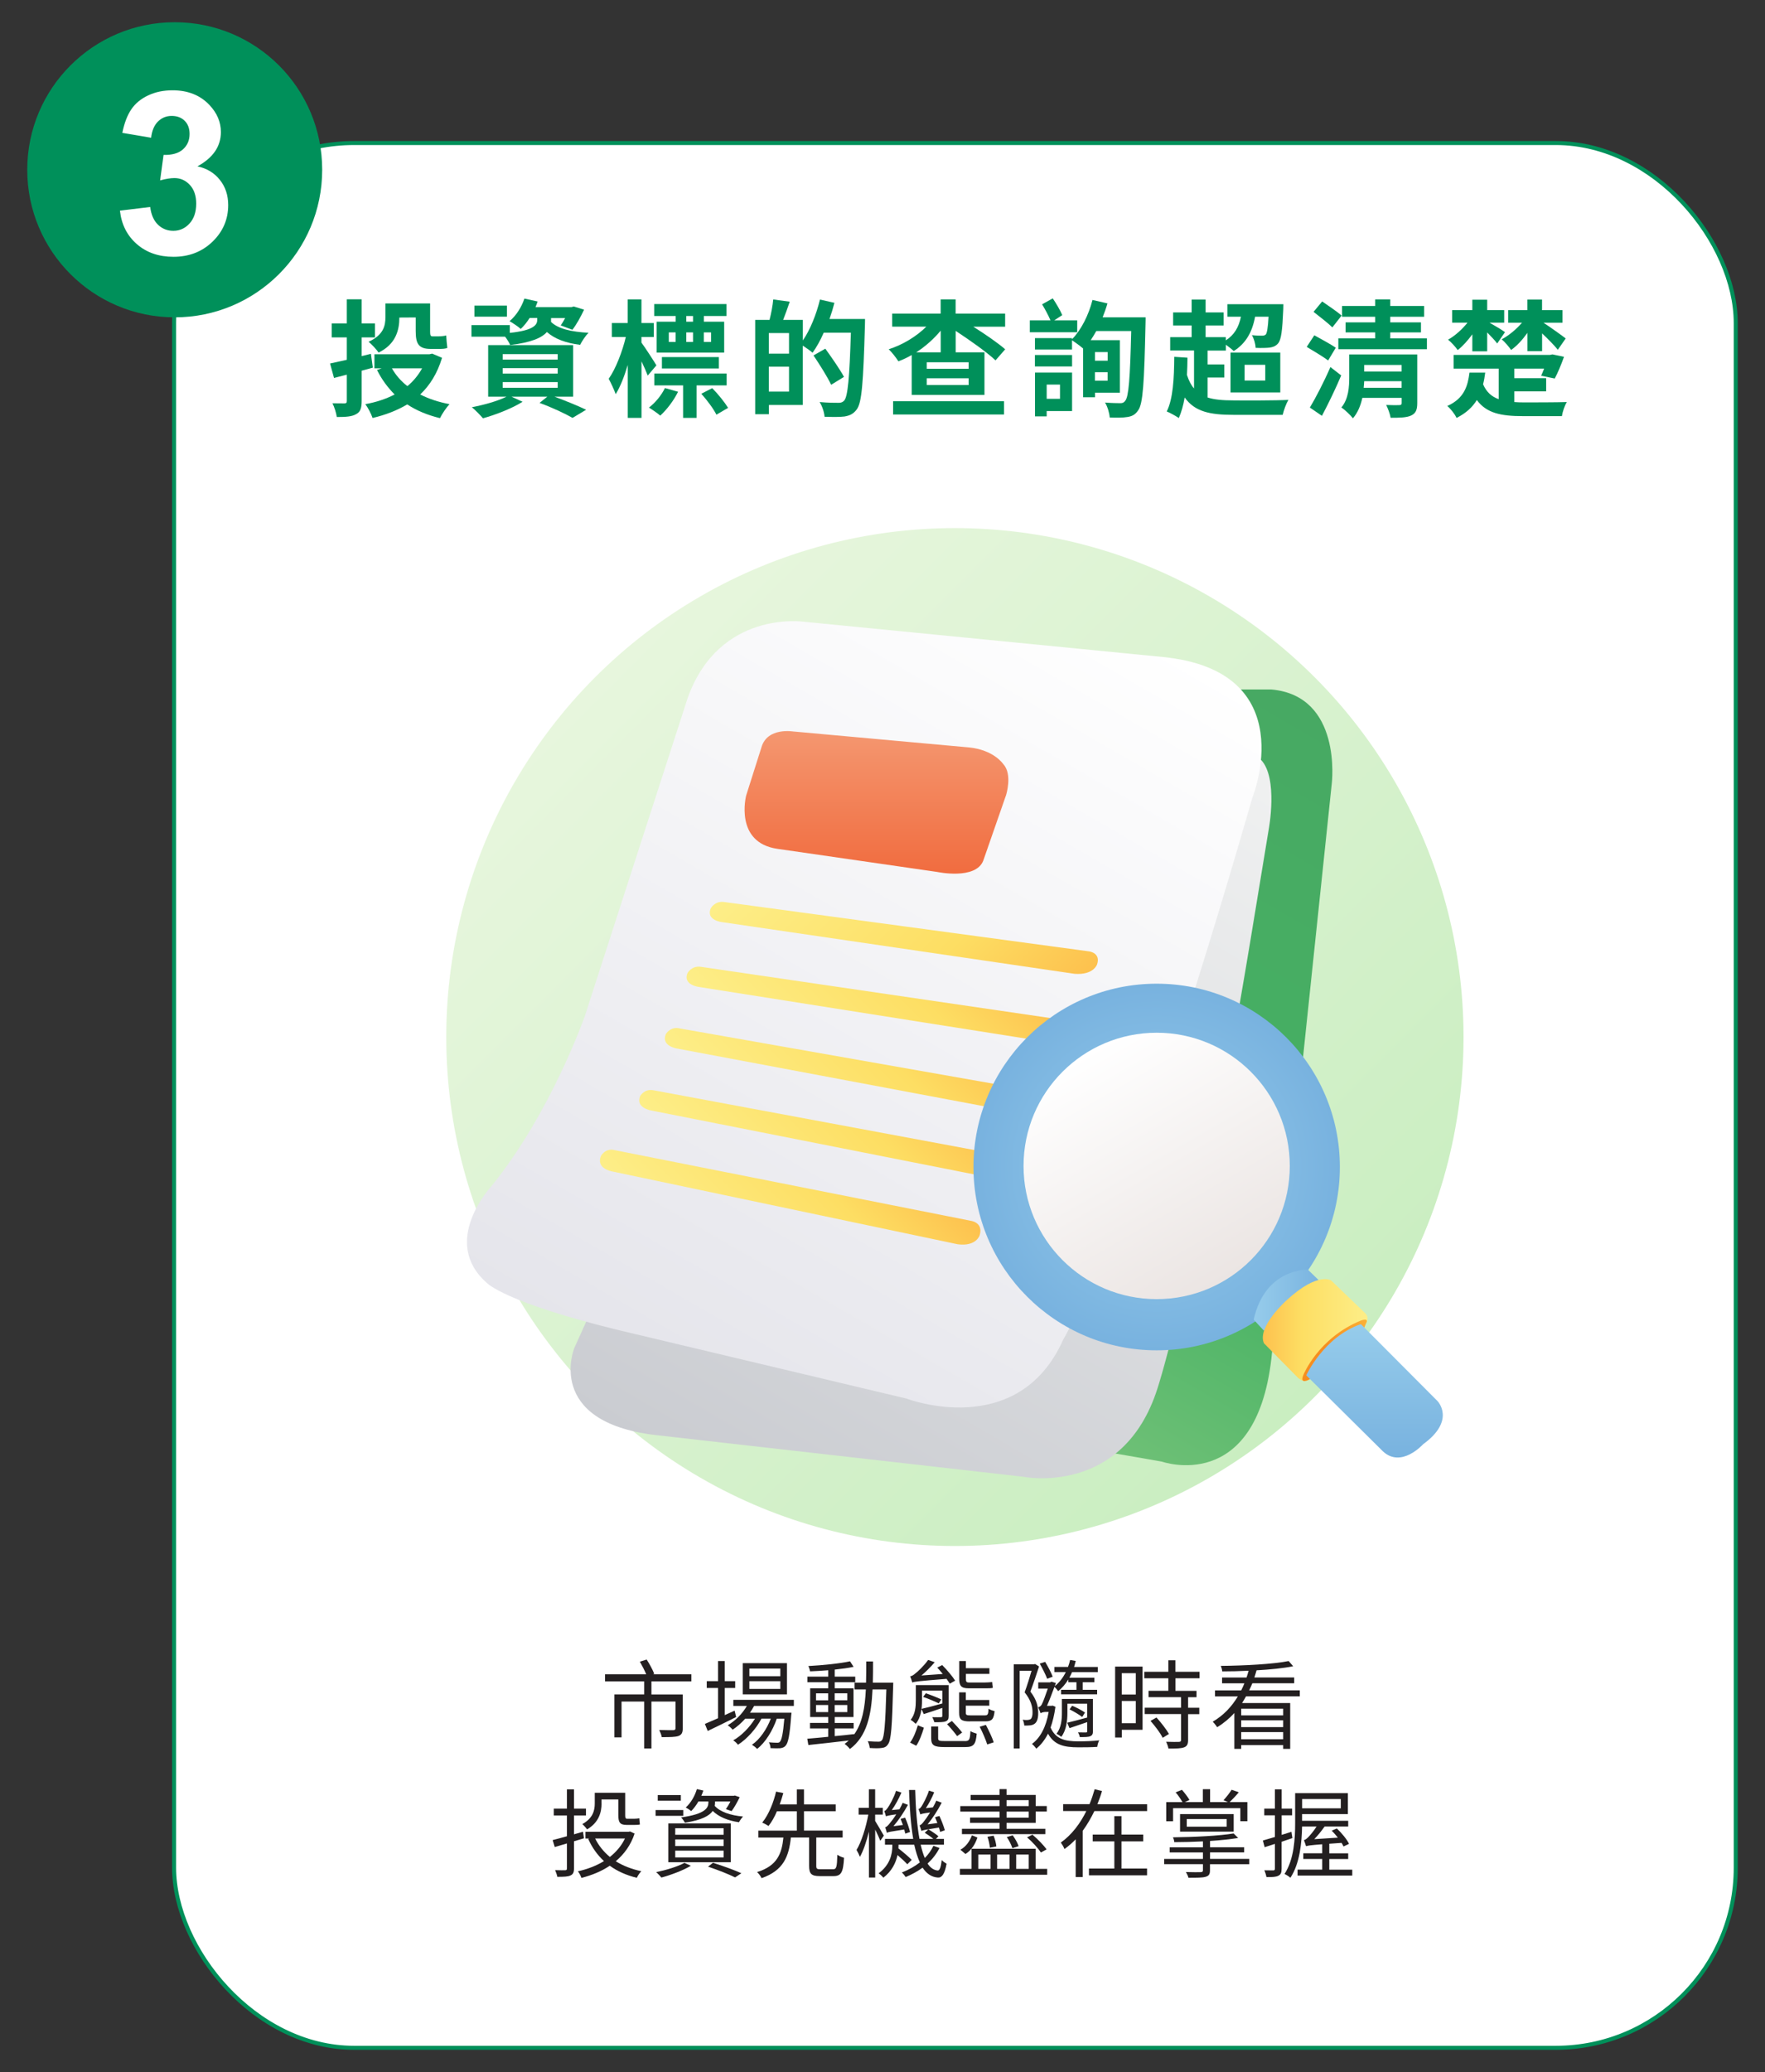 <?xml version="1.0" encoding="UTF-8"?>
<svg id="Layer_1" xmlns="http://www.w3.org/2000/svg" xmlns:xlink="http://www.w3.org/1999/xlink" viewBox="0 0 343.26 402.73">
  <rect x="0" y="0" width="343.26" height="402.73" fill="#333333" stroke="none"/>
  <defs>
    <style>
      .cls-1 {
        fill: url(#linear-gradient-8);
      }

      .cls-2 {
        fill: url(#linear-gradient-7);
      }

      .cls-3 {
        fill: url(#linear-gradient-5);
      }

      .cls-4 {
        fill: url(#linear-gradient-6);
      }

      .cls-5 {
        fill: url(#linear-gradient-9);
      }

      .cls-6 {
        fill: url(#linear-gradient-4);
      }

      .cls-7 {
        fill: url(#linear-gradient-3);
      }

      .cls-8 {
        fill: url(#linear-gradient-2);
      }

      .cls-9 {
        fill: #231f20;
      }

      .cls-10 {
        fill: url(#radial-gradient);
      }

      .cls-11 {
        fill: url(#linear-gradient);
      }

      .cls-12 {
        fill: #00905a;
      }

      .cls-13 {
        stroke: #00905a;
        stroke-width: .78px;
      }

      .cls-13, .cls-14 {
        fill: #fff;
      }

      .cls-15 {
        fill: url(#linear-gradient-10);
      }

      .cls-16 {
        fill: url(#linear-gradient-11);
      }

      .cls-17 {
        fill: url(#linear-gradient-12);
      }

      .cls-18 {
        fill: url(#linear-gradient-13);
      }

      .cls-19 {
        fill: url(#linear-gradient-14);
      }

      .cls-20 {
        fill: url(#linear-gradient-15);
      }
    </style>
    <linearGradient id="linear-gradient" x1="115.76" y1="131.61" x2="255.66" y2="271.51" gradientUnits="userSpaceOnUse">
      <stop offset="0" stop-color="#e7f6dd"/>
      <stop offset="1" stop-color="#caeec1"/>
    </linearGradient>
    <linearGradient id="linear-gradient-2" x1="273.5" y1="147.65" x2="200.97" y2="273.28" gradientUnits="userSpaceOnUse">
      <stop offset="0" stop-color="#47a963"/>
      <stop offset=".67" stop-color="#46b263"/>
      <stop offset="1" stop-color="#6ec076"/>
    </linearGradient>
    <linearGradient id="linear-gradient-3" x1="234.47" y1="141.38" x2="145.95" y2="292.8" gradientUnits="userSpaceOnUse">
      <stop offset="0" stop-color="#f0f1f1"/>
      <stop offset="1" stop-color="#caccd1"/>
    </linearGradient>
    <linearGradient id="linear-gradient-4" x1="215.98" y1="118.53" x2="128.93" y2="269.31" gradientUnits="userSpaceOnUse">
      <stop offset="0" stop-color="#fff"/>
      <stop offset="1" stop-color="#e5e5eb"/>
    </linearGradient>
    <linearGradient id="linear-gradient-5" x1="170.46" y1="169.82" x2="170.46" y2="142.09" gradientUnits="userSpaceOnUse">
      <stop offset="0" stop-color="#f16c3f"/>
      <stop offset="1" stop-color="#f49770"/>
    </linearGradient>
    <linearGradient id="linear-gradient-6" x1="197.44" y1="203.62" x2="154.24" y2="160.42" gradientUnits="userSpaceOnUse">
      <stop offset="0" stop-color="#fdc14e"/>
      <stop offset=".37" stop-color="#fdde63"/>
      <stop offset="1" stop-color="#fdee88"/>
    </linearGradient>
    <linearGradient id="linear-gradient-7" x1="187.99" y1="178.34" x2="154.66" y2="211.67" xlink:href="#linear-gradient-6"/>
    <linearGradient id="linear-gradient-8" x1="182.65" y1="191.99" x2="150.74" y2="223.91" xlink:href="#linear-gradient-6"/>
    <linearGradient id="linear-gradient-9" x1="177.44" y1="204.58" x2="145.93" y2="236.1" xlink:href="#linear-gradient-6"/>
    <linearGradient id="linear-gradient-10" x1="169.19" y1="216.96" x2="138.27" y2="247.88" xlink:href="#linear-gradient-6"/>
    <radialGradient id="radial-gradient" cx="224.95" cy="226.82" fx="224.95" fy="226.82" r="35.63" gradientUnits="userSpaceOnUse">
      <stop offset="0" stop-color="#96cceb"/>
      <stop offset="1" stop-color="#78b2df"/>
    </radialGradient>
    <linearGradient id="linear-gradient-11" x1="212" y1="204.19" x2="237.89" y2="249.03" gradientUnits="userSpaceOnUse">
      <stop offset="0" stop-color="#fff"/>
      <stop offset="1" stop-color="#ebe5e3"/>
    </linearGradient>
    <linearGradient id="linear-gradient-12" x1="243.83" y1="252.69" x2="257.31" y2="252.69" gradientUnits="userSpaceOnUse">
      <stop offset="0" stop-color="#96cceb"/>
      <stop offset="1" stop-color="#78b2df"/>
    </linearGradient>
    <linearGradient id="linear-gradient-13" x1="245.59" y1="258.5" x2="265.95" y2="258.5" xlink:href="#linear-gradient-6"/>
    <linearGradient id="linear-gradient-14" x1="253.28" y1="262.45" x2="265.83" y2="262.45" gradientUnits="userSpaceOnUse">
      <stop offset=".34" stop-color="#f68e1f"/>
      <stop offset="1" stop-color="#fbb036"/>
    </linearGradient>
    <linearGradient id="linear-gradient-15" x1="267.31" y1="257.36" x2="267.31" y2="283.28" xlink:href="#linear-gradient-12"/>
  </defs>
  <rect class="cls-13" x="33.86" y="27.8" width="303.71" height="370.21" rx="35" ry="35"/>
  <g>
    <path class="cls-9" d="M126.69,326.8v2.54h6.09v6.58c0,.81-.19,1.22-.79,1.47-.64.23-1.69.24-3.29.24-.06-.43-.3-1-.49-1.39,1.28.04,2.41.04,2.73.04.34-.04.43-.11.43-.38v-5.19h-4.68v9.12h-1.41v-9.12h-4.4v6.97h-1.39v-8.35h5.79v-2.54h-7.61v-1.37h8.01c-.3-.73-.81-1.71-1.24-2.46l1.33-.41c.56.87,1.2,2.05,1.47,2.78l-.24.09h7.46v1.37h-7.76Z"/>
    <path class="cls-9" d="M143.17,333.72c-1.9.96-3.95,1.96-5.53,2.71l-.55-1.37c.71-.3,1.6-.68,2.56-1.11v-5.88h-2.2v-1.32h2.2v-3.91h1.3v3.91h2.03v1.32h-2.03v5.28l1.92-.87.3,1.24ZM146.66,331.56c-.24.45-.51.9-.81,1.32h8.08s-.02.38-.06.56c-.28,3.87-.58,5.34-1.11,5.88-.28.32-.62.41-1.05.47-.41.02-1.11.02-1.86-.02,0-.34-.13-.85-.32-1.13.7.06,1.32.08,1.6.08.26,0,.43-.02.56-.21.32-.34.6-1.52.85-4.47h-1.47c-.75,2.24-2.22,4.66-3.83,5.88-.23-.28-.66-.6-1-.81,1.52-1.01,2.9-3.04,3.67-5.08h-1.82c-1,1.94-2.84,3.99-4.57,5.08-.21-.3-.58-.64-.92-.86,1.56-.85,3.21-2.54,4.23-4.21h-1.9c-.75.85-1.6,1.58-2.44,2.14-.19-.23-.68-.68-.96-.86,1.49-.88,2.84-2.22,3.72-3.76h-2.63v-1.18h11.77v1.18h-7.73ZM153.05,329.32h-8.59v-6.07h8.59v6.07ZM151.76,324.3h-6.02v1.49h6.02v-1.49ZM151.76,326.76h-6.02v1.5h6.02v-1.5Z"/>
    <path class="cls-9" d="M173.72,327.05s-.02.53-.02.71c-.21,7.88-.38,10.49-1.02,11.28-.32.49-.7.64-1.26.7-.53.08-1.41.06-2.27,0-.04-.38-.19-.96-.39-1.32.9.08,1.73.09,2.09.09.32,0,.49-.06.68-.3.43-.54.66-3.03.85-9.85h-2.69c-.23,5-1.09,9.1-4.4,11.58-.21-.3-.7-.77-1.03-1,.3-.21.56-.43.81-.66-2.84.34-5.75.66-7.86.88l-.21-1.22c1.13-.09,2.54-.23,4.08-.38v-1.62h-3.55v-1.07h3.55v-1.15h-3.52v-5.58h3.52v-1.18h-4.06v-1.09h4.06v-1.24c-1.2.09-2.43.17-3.53.21-.06-.3-.19-.75-.34-1.03,2.78-.15,6.17-.49,8.1-.92l.7,1.07c-1.02.23-2.29.39-3.67.54v1.37h3.99v1.09h-3.99v1.18h3.65v5.58h-3.65v1.15h3.68v1.07h-3.68v1.49c1.22-.11,2.5-.24,3.76-.39v.08c1.62-2.22,2.12-5.25,2.29-8.76h-2.2v-1.32h2.24c.04-1.32.04-2.69.04-4.12h1.32c0,1.41,0,2.8-.04,4.12h3.99ZM158.7,330.47h2.37v-1.35h-2.37v1.35ZM161.07,332.76v-1.37h-2.37v1.37h2.37ZM162.33,329.11v1.35h2.46v-1.35h-2.46ZM164.79,331.39h-2.46v1.37h2.46v-1.37Z"/>
    <path class="cls-9" d="M184.71,327.22c-.15-.24-.38-.58-.62-.92-5.6.45-6.26.54-6.67.71-.08-.26-.26-.88-.41-1.2.3-.04.64-.23.98-.54.4-.28,1.67-1.45,2.52-2.65l1.28.45c-.83.96-1.73,1.86-2.59,2.58l4.15-.3c-.36-.43-.71-.86-1.07-1.24l.96-.49c.9.92,2.01,2.2,2.52,3.03l-1.03.58ZM177,338.68c.64-.85,1.2-2.27,1.5-3.35l1.18.47c-.34,1.13-.85,2.58-1.49,3.5l-1.2-.62ZM184.5,333.49c0,.62-.13.88-.58,1.07-.43.17-1.13.17-2.2.17-.08-.3-.26-.7-.41-.98.79.02,1.48.02,1.67,0,.23,0,.28-.06.28-.26v-1.54c-1.28.45-2.52.86-3.61,1.2l-.45-1.01c1.05-.25,2.54-.62,4.06-1.05v-2.5h-3.95v1.94c0,1.43-.17,3.27-1.22,4.51-.21-.21-.7-.62-.98-.77.9-1.11,1-2.58,1-3.76v-2.99h6.39v5.98ZM180.06,329.1c.98.34,2.31.86,3.01,1.2l-.51.77c-.71-.36-2.03-.92-3.03-1.26l.53-.71ZM187.62,338.4c.88,0,1.03-.23,1.11-1.94.32.21.87.39,1.22.49-.17,2.11-.6,2.61-2.22,2.61h-4.04c-2.03,0-2.59-.34-2.59-1.69v-2.31h1.35v2.29c0,.47.21.54,1.32.54h3.85ZM186.15,337.44c-.43-.6-1.28-1.62-1.96-2.33l.94-.62c.68.7,1.54,1.65,1.99,2.24l-.98.71ZM188.65,334.57c-1.69,0-2.12-.36-2.12-1.69v-3.95h1.3v1.48h4.57v1.11h-4.57v1.35c0,.45.15.53.92.53h2.76c.58,0,.7-.17.75-1.3.28.21.81.39,1.17.47-.15,1.58-.55,1.99-1.79,1.99h-2.99ZM188.39,328.14c-1.47,0-1.84-.49-1.84-1.88v-3.42h1.3v1.39h4.57v1.11h-4.57v.96c0,.53.09.71.58.71h3.1c.4,0,1.09-.04,1.43-.09.02.34.08.83.13,1.13-.28.09-.94.09-1.52.09h-3.18ZM191.74,335.26c.56,1.07,1.26,2.52,1.52,3.38l-1.26.41c-.28-.88-.9-2.35-1.47-3.44l1.2-.36Z"/>
    <path class="cls-9" d="M202.08,323.89c-.49,1.5-1.11,3.36-1.69,4.89,1.24,1.58,1.52,2.95,1.52,4.1.02.98-.19,1.77-.66,2.12-.24.19-.54.3-.9.34-.32.04-.75.04-1.15.04-.02-.34-.11-.79-.3-1.13.39.06.73.06,1,.04.23-.02.4-.08.55-.17.26-.23.38-.77.36-1.33,0-1.05-.3-2.35-1.54-3.87.51-1.35.98-2.95,1.35-4.19h-2.31v15.1h-1.15v-16.36h3.95l.19-.06.79.49ZM205.26,331.76c-.21,1.52-.53,2.86-.94,4,.98,2.26,2.8,2.69,5.45,2.69,1.2,0,2.86-.06,4.02-.19-.19.3-.36.88-.39,1.26-1.05.08-2.46.09-3.68.09-2.86,0-4.7-.49-5.9-2.65-.64,1.24-1.41,2.22-2.29,2.91-.17-.28-.58-.73-.83-.92,1.6-1.17,2.74-3.27,3.25-6.22h-.6c-.34,0-.85.13-.98.26-.08-.3-.34-.88-.47-1.15.26-.09.49-.19.7-.56.23-.38.77-1.9,1.18-3.08h-1.86v-1.22h2.31l.26-.13.87.26-.24.62c.88-.7,1.62-1.64,2.16-2.75h-2.22v-1h2.65c.17-.43.3-.88.41-1.35l1.09.19c-.09.41-.21.79-.32,1.17h4.61v1h-5c-.17.4-.34.73-.53,1.09h4.87v.88h-2.27v1.47h2.8v.88h-7.01v-.88h2.99v-1.47h-1.58v-.54c-.56.9-1.22,1.67-1.97,2.27-.15-.21-.47-.6-.73-.83-.41,1.11-.98,2.63-1.45,3.68h.92l.19-.04.55.24ZM203.66,326.29c-.3-.79-.92-2.03-1.45-2.95l1.05-.34c.56.92,1.18,2.11,1.47,2.88l-1.07.41ZM212.56,336.45c0,.56-.13.83-.53,1-.38.17-1.02.17-2.03.17-.04-.28-.19-.66-.34-.92.7.02,1.35.02,1.52.02.21,0,.26-.06.26-.24v-1.77c-1.24.43-2.43.83-3.44,1.17l-.45-1.05c1.03-.23,2.42-.62,3.89-1.01v-2.69h-3.85v1.79c0,1.45-.19,3.38-1.2,4.66-.19-.19-.66-.49-.92-.6.94-1.22,1.05-2.82,1.05-4.08v-2.69h6.03v6.26ZM208.51,331.52c.92.39,1.96.94,2.5,1.33l-.54.86c-.56-.43-1.62-1.07-2.46-1.48l.51-.71Z"/>
    <path class="cls-9" d="M222.21,336.2h-4.04v1.5h-1.3v-13.78h5.34v12.28ZM218.16,325.2v4.15h2.73v-4.15h-2.73ZM220.89,334.92v-4.32h-2.73v4.32h2.73ZM228.6,326.2v2.43h4.1v1.24h-1.64v2.05h2.18v1.24h-2.18v5.04c0,.81-.21,1.2-.77,1.41-.6.23-1.52.24-3.05.24-.06-.39-.26-.94-.45-1.32,1.15.04,2.2.04,2.5.02.3-.02.4-.09.4-.38v-5.02h-7.07v-1.24h7.07v-2.05h-6.32v-1.24h3.85v-2.43h-4.68v-1.26h4.68v-2.24h1.37v2.24h4.7v1.26h-4.7ZM224.91,333.81c.88.96,1.94,2.33,2.43,3.2l-1.22.75c-.43-.9-1.47-2.27-2.37-3.29l1.17-.66Z"/>
    <path class="cls-9" d="M242.33,329.7c-.24.43-.49.88-.77,1.3h9.36v8.91h-1.37v-.73h-8.16v.73h-1.33v-6.97c-.96,1.05-2.07,1.99-3.35,2.76-.19-.32-.6-.83-.86-1.07,2.11-1.22,3.72-2.97,4.89-4.92h-4.44v-1.17h5.09c.23-.45.45-.92.62-1.37h-4.34v-1.13h4.76c.15-.43.28-.86.4-1.32-1.75.09-3.52.13-5.13.13-.02-.32-.15-.77-.28-1.07,4.55-.04,10.25-.34,13.2-.94l.88,1.01c-1.88.39-4.44.64-7.12.79-.13.47-.28.92-.43,1.39h7.75v1.13h-8.14c-.19.45-.39.92-.62,1.37h9.85v1.17h-10.43ZM249.55,332.1h-8.16v1.3h8.16v-1.3ZM249.55,334.36h-8.16v1.32h8.16v-1.32ZM249.55,338.04v-1.39h-8.16v1.39h8.16Z"/>
    <path class="cls-9" d="M111.63,357.87v5.28c0,.79-.21,1.17-.7,1.37-.47.23-1.26.26-2.54.26-.06-.36-.26-.92-.43-1.3.9.04,1.71.02,1.94.02.26,0,.36-.09.36-.36v-4.85l-2.37.7-.41-1.35c.77-.19,1.73-.45,2.78-.75v-4.04h-2.56v-1.32h2.56v-3.76h1.37v3.76h2.33v1.32h-2.33v3.67l1.75-.51.19,1.28-1.94.58ZM123.42,356.37c-.75,2.26-2.05,4.02-3.67,5.38,1.41.88,3.1,1.54,4.98,1.94-.32.3-.7.88-.88,1.28-2.01-.49-3.8-1.28-5.26-2.35-1.64,1.11-3.53,1.86-5.51,2.37-.13-.39-.43-.98-.7-1.28,1.8-.4,3.55-1.05,5.08-1.99-1.28-1.18-2.31-2.63-3.06-4.3l.19-.08h-.73v-1.32h8.4l.26-.06.9.41ZM116.99,350.54c0,1.67-.51,3.68-2.82,5.02-.17-.28-.66-.81-.92-1.03,2.09-1.15,2.42-2.69,2.42-4.02v-2.07h5.92v4.34c0,.53.06.71.36.71h1.45c.28,0,.7-.04.94-.09.02.36.06.88.11,1.2-.24.08-.64.09-1.02.09h-1.58c-1.32,0-1.6-.54-1.6-1.94v-3.01h-3.27v.79ZM115.75,357.33c.66,1.37,1.65,2.58,2.86,3.59,1.22-.98,2.26-2.16,2.93-3.59h-5.79Z"/>
    <path class="cls-9" d="M132.88,352.93h-5.38v-1.13h5.38v1.13ZM134.36,362.63c-1.5.9-3.87,1.79-5.73,2.29-.24-.28-.71-.81-1.03-1.05,1.92-.39,4.17-1.07,5.51-1.8l1.26.56ZM132.41,349.98h-4.49v-1.09h4.49v1.09ZM129.97,354.4h12.16v7.54h-12.16v-7.54ZM131.32,356.61h9.42v-1.28h-9.42v1.28ZM131.32,358.79h9.42v-1.28h-9.42v1.28ZM131.32,361.01h9.42v-1.32h-9.42v1.32ZM135.83,350.13c-.41.71-.9,1.37-1.41,1.88-.23-.21-.75-.56-1.05-.71.98-.88,1.75-2.2,2.16-3.57l1.26.28c-.11.36-.26.7-.4,1.03h6.3l.23-.06.94.32c-.47.96-1.07,2.05-1.58,2.71l-1.11-.39c.28-.39.62-.94.88-1.49h-2.99v.24c0,.19-.02.4-.06.62,1,1.13,3.05,1.86,5.51,2.07-.26.26-.62.77-.79,1.11-2.14-.3-3.95-1.05-5.11-2.2-.62.92-2.11,1.79-5.41,2.29-.15-.3-.51-.81-.75-1.03,4.87-.66,5.32-1.94,5.32-2.91v-.19h-1.94ZM138.65,362.05c2.01.62,4.21,1.43,5.53,2.03l-1.22.81c-1.2-.6-3.23-1.41-5.26-2.09l.96-.75Z"/>
    <path class="cls-9" d="M161.99,363.31c.68,0,.79-.39.86-2.82.32.24.9.49,1.3.58-.15,2.84-.56,3.57-2.05,3.57h-2.67c-1.65,0-2.07-.47-2.07-1.99v-5.51h-3.55c-.38,3.67-1.43,6.41-5.7,7.9-.15-.36-.56-.92-.88-1.18,3.97-1.22,4.81-3.63,5.13-6.71h-4.87v-1.35h7.48v-3.76h-3.87c-.45,1.07-1.01,2.07-1.64,2.86-.32-.22-.86-.51-1.22-.66,1.3-1.58,2.24-4.06,2.69-6.02l1.41.28c-.19.71-.43,1.45-.7,2.2h3.33v-2.91h1.39v2.91h6.17v1.33h-6.17v3.76h7.52v1.35h-5.13v5.51c0,.56.13.66.85.66h2.39Z"/>
    <path class="cls-9" d="M171.21,357.8c-.19-.51-.6-1.41-1-2.2v9.32h-1.22v-8.93c-.47,1.94-1.11,3.78-1.75,4.91-.15-.39-.45-1.01-.66-1.35.94-1.52,1.84-4.4,2.29-6.86h-1.88v-1.32h1.99v-3.61h1.22v3.61h1.49v1.32h-1.49v1.22c.41.66,1.43,2.39,1.69,2.86l-.7,1.03ZM182.71,359.19c-.58,1.13-1.35,2.12-2.31,3.01.54.83,1.2,1.28,1.96,1.35.39.04.64-.68.79-2.03.23.26.7.58.94.71-.36,2.05-.94,2.75-1.69,2.69-1.22-.08-2.2-.75-2.97-1.92-.98.71-2.09,1.33-3.29,1.82-.15-.24-.49-.66-.75-.88,1.3-.51,2.5-1.17,3.5-1.96-.43-.96-.79-2.12-1.09-3.44h-3.06v.28c0,.13,0,.28-.02.43.9.7,2.03,1.65,2.59,2.24l-.86.85c-.43-.47-1.17-1.17-1.9-1.79-.32,1.5-1.11,3.14-2.76,4.4-.19-.26-.66-.7-.92-.85,2.2-1.62,2.67-3.72,2.67-5.3v-.26h-1.43v-1.13h5.49c-.45-2.67-.7-5.92-.81-9.51h1.2c.09,3.67.36,6.94.83,9.51h2.69c-.45-.39-1.13-.86-1.67-1.2l.71-.66c.66.38,1.52.96,1.96,1.35l-.49.51h1.56v1.13h-4.53c.24,1,.49,1.86.81,2.58.7-.71,1.28-1.52,1.67-2.37l1.2.43ZM176.06,356.37c-.06-.23-.13-.49-.21-.79-2.69.41-3.12.49-3.38.64-.04-.23-.19-.77-.32-1.05.26-.08.58-.38.94-.85.21-.23.7-.88,1.22-1.69-1.47.21-1.82.3-2.01.4-.04-.23-.21-.75-.32-1.03.23-.06.43-.3.7-.68s1.13-1.82,1.58-3.25l1.05.34c-.53,1.22-1.2,2.46-1.88,3.4l1.49-.15c.23-.41.45-.83.64-1.26l1.02.39c-.83,1.5-1.82,2.99-2.82,4.15l1.84-.24c-.15-.41-.3-.81-.45-1.18l.88-.24c.41.9.79,2.09.96,2.78l-.92.32ZM182.84,356.05c-.06-.23-.13-.53-.24-.85-2.71.43-3.18.53-3.4.66-.08-.23-.24-.81-.36-1.09.28-.06.56-.38.9-.83.21-.24.64-.87,1.15-1.67-1.39.19-1.71.28-1.9.38-.06-.24-.23-.75-.36-1.05.23-.02.43-.26.66-.62.19-.32.98-1.69,1.37-2.95l1.02.32c-.45,1.11-1.03,2.22-1.62,3.08l1.37-.15c.24-.41.47-.86.66-1.3l1.05.39c-.79,1.54-1.79,3.05-2.74,4.21l1.9-.26c-.15-.38-.3-.77-.45-1.13l.85-.24c.41.88.87,2.09,1.05,2.78l-.9.32Z"/>
    <path class="cls-9" d="M203.66,363.23v1.15h-16.98v-1.15h2.27v-3.91h12.46v3.91h2.24ZM194.39,352.1h-7.63v-1.07h7.63v-1.15h-5.62v-1.02h5.62v-1.13h1.37v1.13h5.66v2.16h2.16v1.07h-2.16v2.2h-5.66v1.15h7.54v1.05h-16.22v-1.05h7.31v-1.15h-5.73v-1.03h5.73v-1.17ZM186.78,359.51c1.11-.6,1.84-1.69,2.24-2.8l1.07.43c-.41,1.22-1.11,2.46-2.33,3.2l-.98-.83ZM190.26,363.23h2.39v-2.78h-2.39v2.78ZM192.51,359.13c-.04-.6-.23-1.47-.47-2.14l1.2-.21c.26.66.49,1.52.53,2.09l-1.26.26ZM193.92,360.45v2.78h2.42v-2.78h-2.42ZM195.76,351.03h4.31v-1.15h-4.31v1.15ZM200.07,352.1h-4.31v1.17h4.31v-1.17ZM196.89,359.21c-.19-.6-.62-1.5-1.09-2.16l1.15-.34c.49.66.96,1.52,1.15,2.11l-1.2.39ZM197.63,360.45v2.78h2.44v-2.78h-2.44ZM200.8,356.59c1.03.87,2.18,2.05,2.74,2.86l-1.11.6c-.53-.83-1.69-2.09-2.69-2.95l1.05-.51Z"/>
    <path class="cls-9" d="M223.09,350.67v1.33h-10.25c-.66,1.35-1.39,2.63-2.27,3.83v9h-1.37v-7.35c-.66.71-1.39,1.33-2.18,1.9-.13-.38-.49-.96-.71-1.26,2.14-1.52,3.8-3.74,4.96-6.13h-4.51v-1.33h5.13c.4-.96.73-1.96,1-2.91l1.43.36c-.24.85-.56,1.71-.9,2.56h9.68ZM218.12,363.17h4.96v1.32h-11.3v-1.32h4.94v-5.28h-4.21v-1.32h4.21v-3.59h1.39v3.59h4.23v1.32h-4.23v5.28Z"/>
    <path class="cls-9" d="M242.95,362.33h-7.63v1.18c0,.77-.21,1.07-.83,1.26-.64.19-1.67.19-3.36.19-.08-.36-.3-.79-.49-1.11,1.32.04,2.54.04,2.86.02.34-.02.45-.09.45-.38v-1.17h-7.54v-1.02h7.54v-1.26h-6.47v-1h6.47v-1.15c-1.88.09-3.82.15-5.58.15,0-.28-.13-.7-.26-.94,4.12-.04,9.16-.3,11.81-.75l.88.88c-1.49.24-3.42.45-5.47.58v1.22h6.64v1h-6.64v1.26h7.63v1.02ZM228.13,353.98h-1.32v-3.72h3.16c-.32-.56-.83-1.33-1.33-1.9l1.22-.49c.54.6,1.17,1.43,1.47,1.97l-.88.41h3.48v-2.5h1.41v2.5h3.46l-.85-.36c.51-.54,1.2-1.43,1.58-2.03l1.39.49c-.58.7-1.24,1.39-1.77,1.9h3.44v3.72h-1.37v-2.54h-13.08v2.54ZM229.5,355.99v-3.4h10.43v3.4h-10.43ZM230.8,355.03h7.76v-1.48h-7.76v1.48Z"/>
    <path class="cls-9" d="M249.25,357.97v5.23c0,.77-.17,1.15-.64,1.37-.43.23-1.15.28-2.31.26-.06-.36-.23-.92-.41-1.32.79.02,1.52.02,1.73.02.23,0,.32-.08.32-.34v-4.81l-1.99.64-.34-1.3c.64-.19,1.45-.43,2.33-.68v-4.21h-2.07v-1.3h2.07v-3.76h1.32v3.76h2.03v1.3h-2.03v3.8l1.9-.6.19,1.22-2.09.71ZM262.99,363.38v1.15h-10.64v-1.15h4.79v-2.07h-3.67v-1.11h3.67v-1.75c-2.39.19-2.8.26-3.12.38v-.08s-.02.06-.02.08c-.08-.26-.28-.88-.41-1.18.26-.06.55-.28.88-.62.23-.24.98-1.07,1.58-2.03h-2.82c-.06,3.04-.41,7.14-2.27,9.96-.24-.22-.81-.6-1.15-.73,1.88-2.86,2.07-6.96,2.07-9.89v-5.83h10.26v4.08h-8.91v1.3h8.97v1.11h-4.59c-.62.88-1.32,1.75-2.01,2.46l4.59-.3c-.39-.47-.79-.96-1.2-1.35l1-.43c.94.88,1.96,2.12,2.37,2.99l-1.07.51c-.09-.21-.23-.45-.38-.7l-2.39.17v1.86h3.68v1.11h-3.68v2.07h4.47ZM253.24,349.66v1.8h7.52v-1.8h-7.52Z"/>
  </g>
  <g>
    <circle class="cls-11" cx="185.71" cy="201.56" r="98.92"/>
    <g>
      <path class="cls-8" d="M216.96,282.51l9.01,1.57s18.22,6.47,21.29-20.02l11.75-111.81s2.08-17.02-11.75-18.24h-10.56l-50.09,102.83,22.39,36.71,7.96,8.96Z"/>
      <path class="cls-7" d="M114,256.89l-2.31,5.11s-5.82,14.28,15.65,16.9l71.58,8.11s19.44,4,26.18-17.13c0,0,7.65-22.96,19.07-93.08l2.57-15.59s1.88-9.97-1.49-13.52h-81.14l-43.51,89.53-6.6,19.67Z"/>
      <path class="cls-6" d="M226.12,127.69l-69.78-6.85s-16.45-2.4-22.61,14.85l-19.99,61.79s-6.51,18.67-18.16,33.06c0,0-10.11,10.79-.86,18.84,0,0,3.43,3.77,26.04,9.25l55.5,13.19s21.76,8.34,30.55-11.53c0,0,11.76-18.62,36.77-105.3,0,0,9.96-24.6-17.47-27.3Z"/>
      <path class="cls-3" d="M154.4,142.19s-5.18-.95-6.32,3.08l-2.97,9.36s-2.36,9.14,6.09,10.35l31.06,4.49s7.51,1.6,8.97-2.21l4.43-12.72s1.29-4.04-.53-6.01c0,0-1.83-2.82-6.78-3.27l-33.96-3.08Z"/>
      <path class="cls-4" d="M140.81,175.31l70.92,9.59s2.4.23,1.63,2.54c0,0-.66,2.11-4.37,1.83l-68.52-10.04s-3.2-.32-2.26-2.66c0,0,.78-1.5,2.6-1.26Z"/>
      <path class="cls-2" d="M136.3,187.91l70.92,10.39s2.4.26,1.63,2.56c0,0-.66,2.11-4.37,1.78l-68.52-10.81s-3.2-.36-2.26-2.69c0,0,.78-1.49,2.6-1.23Z"/>
      <path class="cls-1" d="M132.05,199.86l70.16,12.36s2.37.32,1.6,2.63c0,0-.66,2.11-4.33,1.68l-67.78-12.73s-3.16-.45-2.22-2.78c0,0,.78-1.49,2.58-1.17Z"/>
      <path class="cls-5" d="M127.07,211.9l70.09,13.05s2.37.34,1.6,2.65c0,0-.66,2.11-4.33,1.64l-67.72-13.39s-3.16-.48-2.22-2.8c0,0,.78-1.48,2.57-1.15Z"/>
      <path class="cls-15" d="M119.39,223.51l69.54,13.79s2.35.36,1.59,2.8c0,0-.65,2.22-4.29,1.73l-67.18-14.15s-3.14-.51-2.2-2.96c0,0,.77-1.57,2.55-1.21Z"/>
      <g>
        <circle class="cls-10" cx="224.95" cy="226.82" r="35.63"/>
        <circle class="cls-16" cx="224.95" cy="226.61" r="25.89"/>
        <path class="cls-17" d="M257.31,249.63l-2.95-2.86s-8.32-.34-10.54,9.72l1.98,2.13,11.5-8.99Z"/>
        <path class="cls-18" d="M258.91,248.89s-2.53-1.82-8.65,3.79c0,0-5.85,5.2-4.45,8.39l6.44,6.53s1.2,1.44,2.51.43l10.42-10.17s1.48-1.43.36-2.59l-6.63-6.38Z"/>
        <path class="cls-19" d="M254.76,268.04s-2.16,1.28-1.26-.85c0,0,2.87-7.12,11.12-10.51,0,0,1.76-.68,1.04.55l-3.1,7.51-7.8,3.3Z"/>
        <path class="cls-20" d="M264.67,257.36l14.89,14.94s3.67,3.72-2.8,8.41c0,0-4.25,4.74-7.83,1.35l-14.89-14.75s3.38-7.45,10.64-9.96Z"/>
      </g>
    </g>
  </g>
  <g>
    <path class="cls-12" d="M70.34,72.06v5.88c0,1.43-.27,2.15-1.11,2.57-.81.47-2,.54-3.73.54-.1-.77-.47-1.93-.84-2.67.99.02,2,.02,2.32.02.35,0,.47-.12.47-.47v-5.11l-2.49.64-.77-2.81c.94-.2,2.05-.44,3.26-.72v-4.35h-2.94v-2.72h2.94v-4.69h2.89v4.69h2.59v2.72h-2.59v3.63l1.8-.44.37,2.69-2.17.59ZM85.97,69.54c-.91,3.01-2.35,5.33-4.25,7.13,1.65.84,3.56,1.48,5.7,1.88-.62.67-1.46,1.9-1.85,2.72-2.44-.59-4.57-1.48-6.37-2.67-2,1.19-4.25,2.05-6.74,2.64-.27-.81-.91-2.02-1.41-2.69,2.1-.37,4.02-1.01,5.7-1.88-1.36-1.36-2.52-2.94-3.43-4.76l.91-.32h-1.41v-2.74h10.71l.52-.12,1.9.81ZM73.63,68.53c-.35-.54-1.41-1.7-1.95-2.1,2.91-1.33,3.28-3.11,3.28-4.81v-2.64h8.69v5.38c0,.72.05,1.01.44,1.01h1.31c.42,0,1.04-.07,1.38-.17.05.74.12,1.75.22,2.42-.37.17-.99.2-1.56.2h-1.65c-2.42,0-2.94-1.04-2.94-3.5v-2.62l-3.18.02c0,2.47-.72,5.21-4.05,6.81ZM76.22,71.59c.74,1.31,1.75,2.47,3.01,3.46,1.16-.96,2.12-2.12,2.86-3.46h-5.88Z"/>
    <path class="cls-12" d="M107.18,62.58c1.33,1.31,3.95,1.93,7.28,2.1-.59.57-1.28,1.63-1.63,2.34-2.77-.34-4.91-1.13-6.47-2.49-.94,1.09-2.99,2.05-7.14,2.52-.2-.47-.59-1.09-.99-1.61h-6.54v-2.25h7.46v1.51c4.72-.49,5.33-1.6,5.33-2.52v-.37h-1.48c-.52.81-1.11,1.56-1.73,2.12-.47-.44-1.56-1.16-2.17-1.51,1.31-1.09,2.32-2.72,2.89-4.39l2.57.57c-.12.37-.27.74-.42,1.09h7.01l.44-.12,2,.62c-.64,1.36-1.48,2.91-2.27,3.9l-2.27-.84c.27-.39.59-.91.86-1.43h-2.74v.77ZM107.84,77.1c2.27.84,4.69,1.83,6.15,2.54l-2.64,1.58c-1.41-.81-3.97-2.02-6.42-2.91l1.51-1.21h-6.96l2.15.99c-2.02,1.28-5.21,2.52-7.7,3.21-.49-.57-1.53-1.65-2.17-2.15,2.37-.45,5.01-1.19,6.74-2.05h-3.56v-10.02h16.52v10.02h-3.6ZM98.59,61.55h-6.32v-2.15h6.32v2.15ZM97.77,69.89h10.69v-1.06h-10.69v1.06ZM97.77,72.61h10.69v-1.06h-10.69v1.06ZM97.77,75.37h10.69v-1.11h-10.69v1.11Z"/>
    <path class="cls-12" d="M125.97,73c-.27-.72-.72-1.75-1.21-2.77v10.99h-2.67v-10.29c-.67,2.22-1.46,4.27-2.35,5.68-.3-.86-.94-2.22-1.36-2.99,1.36-1.9,2.67-5.33,3.33-8.12h-2.72v-2.72h3.09v-4.59h2.67v4.59h2.4v2.72h-2.4v1.09c.64.84,2.49,3.7,2.91,4.42l-1.7,2ZM131.87,76.14c-.84,1.73-2.22,3.51-3.46,4.64-.49-.44-1.58-1.18-2.2-1.56,1.26-.96,2.44-2.42,3.11-3.8l2.54.72ZM131.4,61.42h-4.17v-2.32h14.05v2.32h-4.39v1.11h3.95v6h-13.13v-6h3.7v-1.11ZM135.47,74.9v6.32h-2.62v-6.32h-5.6v-2.3h14.07v2.3h-5.85ZM128.73,71.62v-2.22h11.08v2.22h-11.08ZM130.07,66.46h1.33v-1.85h-1.33v1.85ZM134.78,61.42h-1.31v1.11h1.31v-1.11ZM133.47,66.46h1.31v-1.85h-1.31v1.85ZM138.51,75.44c1.16,1.16,2.44,2.77,3.09,3.83l-2.27,1.33c-.54-1.11-1.83-2.84-2.94-4.07l2.12-1.09ZM136.88,64.61v1.85h1.41v-1.85h-1.41Z"/>
    <path class="cls-12" d="M168.23,61.99s0,.99-.02,1.33c-.32,11.04-.59,14.96-1.6,16.27-.69.91-1.38,1.18-2.37,1.36-.94.12-2.42.1-3.88.05-.05-.82-.44-2.05-.96-2.86,1.58.15,3.04.15,3.68.15.49,0,.77-.1,1.09-.42.72-.79,1.04-4.49,1.31-13.21h-5.28c-.64,1.48-1.41,2.84-2.17,3.9-.4-.37-1.23-.94-1.9-1.38v11.53h-6.59v1.8h-2.67v-18.34h2.79c.32-1.23.62-2.81.72-3.97l3.21.44c-.42,1.23-.86,2.47-1.28,3.53h3.83v4c1.43-2.07,2.62-5.06,3.33-7.95l2.81.64c-.27,1.06-.59,2.1-.96,3.14h6.94ZM153.45,64.73h-3.93v4h3.93v-4ZM153.45,76.11v-4.84h-3.93v4.84h3.93ZM161.64,74.78c-.69-1.48-2.22-3.9-3.43-5.7l2.3-1.31c1.23,1.7,2.86,4.05,3.63,5.48l-2.49,1.53Z"/>
    <path class="cls-12" d="M195.49,63.5h-6.2c2.35,1.48,4.79,3.16,6.2,4.39l-1.88,2.15c-1.65-1.56-4.96-3.9-7.75-5.73v4.17h5.6v8.27h-14.15v-7.75c-.84.49-1.7.89-2.59,1.23-.42-.69-1.26-1.75-1.88-2.35,2.74-.86,5.43-2.52,7.31-4.39h-6.64v-2.54h9.43v-2.76h2.91v2.76h9.63v2.54ZM173.69,77.99h21.58v2.57h-21.58v-2.57ZM182.95,68.48v-4.22c-1.33,1.6-2.96,3.06-4.76,4.22h4.76ZM188.38,70.41h-8.15v1.26h8.15v-1.26ZM188.38,73.52h-8.15v1.31h8.15v-1.31Z"/>
    <path class="cls-12" d="M209.51,64.58h-9.23v-2.32h4.02c-.4-.94-1.06-2.17-1.63-3.11l2.07-1.16c.69,1.01,1.48,2.37,1.85,3.26l-1.56,1.01h4.47v2.32ZM222.8,61.67s0,1.01-.02,1.36c-.25,11.38-.49,15.43-1.41,16.69-.59.91-1.23,1.19-2.12,1.33-.86.15-2.17.15-3.43.1-.05-.84-.42-2.1-.91-2.91,1.28.1,2.42.12,2.99.12.44,0,.69-.12.94-.47.67-.77.94-4.39,1.16-13.55h-6.79c-.35.64-.72,1.21-1.09,1.78h5.68v10.2h-4.84v.89h-2.32v-9.48c-.57-.49-1.51-1.18-2.15-1.6v1.8h-7.21v-2.22h7.21v.22c1.78-1.8,3.23-4.69,3.98-7.63l2.91.67c-.27.94-.59,1.83-.94,2.71h8.37ZM201.27,69h7.23v2.22h-7.23v-2.22ZM208.5,79.89h-4.94v1.04h-2.27v-8.52h7.21v7.48ZM203.56,74.75v2.76h2.59v-2.76h-2.59ZM212.95,68.43v1.68h2.47v-1.68h-2.47ZM215.41,73.99v-1.65h-2.47v1.65h2.47Z"/>
    <path class="cls-12" d="M234.84,77.25c1.33.44,3.01.57,5.04.57,1.88.03,8.47.03,10.69-.1-.42.69-.91,2.02-1.11,2.91h-9.58c-4.59,0-7.53-.62-9.48-3.38-.27,1.53-.64,2.86-1.14,4-.49-.34-1.73-1.04-2.35-1.28,1.23-2.44,1.43-6.42,1.46-10.62l2.57.17c0,1.14-.05,2.27-.1,3.36.37,1.11.81,1.98,1.38,2.62v-7.38h-4.64v-2.59h4.17v-2.27h-3.6v-2.54h3.6v-2.49h2.72v2.49h3.51v2.54h-3.51v2.27h3.93v.62c1.63-1.04,2.52-2.54,2.94-4.59h-2.64v-2.44h10.89s0,.67-.02,1.01c-.17,4.1-.4,5.9-.99,6.59-.44.54-.99.74-1.65.84-.62.07-1.63.1-2.74.05-.02-.77-.32-1.8-.72-2.47.86.1,1.63.1,2,.1.3,0,.52-.05.72-.25.22-.32.4-1.23.52-3.43h-2.62c-.57,3.11-1.9,5.26-4.15,6.67-.32-.32-.96-.81-1.53-1.23v1.14h-3.56v2.69h3.26v2.54h-3.26v3.9ZM239.31,68.53h9.68v7.75h-9.68v-7.75ZM242.05,73.96h4.02v-3.06h-4.02v3.06Z"/>
    <path class="cls-12" d="M258.3,70.06c-.91-.69-2.84-1.85-4.17-2.64l1.48-2.25c1.23.69,3.21,1.73,4.17,2.42l-1.48,2.47ZM254.74,79.22c1.14-1.9,2.77-5.04,4-7.88l2.1,1.63c-1.11,2.62-2.49,5.48-3.75,7.85l-2.35-1.61ZM259.11,63.62c-.79-.79-2.49-2.1-3.65-3.01l1.68-2.02c1.19.82,2.91,1.98,3.78,2.74l-1.8,2.3ZM277.51,65.77v2.1h-17.23v-2.1h7.16v-1.16h-5.75v-1.95h5.75v-1.09h-6.44v-2.1h6.44v-1.28h2.94v1.28h6.59v2.1h-6.59v1.09h5.97v1.95h-5.97v1.16h7.13ZM275.63,78.36c0,1.36-.32,2-1.23,2.42-.91.4-2.22.42-3.95.42-.12-.77-.52-1.8-.86-2.49.99.05,2.2.05,2.54.03.35-.03.47-.1.47-.4v-1.01h-7.65c-.32,1.46-.89,2.89-1.83,3.97-.44-.59-1.65-1.73-2.25-2.1,1.41-1.68,1.53-4.02,1.53-5.92v-4.39h13.23v9.48ZM272.59,75.37v-1.28h-7.28c-.02.42-.05.84-.1,1.28h7.38ZM265.31,70.93v1.28h7.28v-1.28h-7.28Z"/>
    <path class="cls-12" d="M294.47,78.14c.59.05,1.21.07,1.88.07,1.38,0,6.54,0,8.37-.07-.4.64-.84,1.9-.96,2.74h-7.58c-4.3,0-7.09-.59-8.96-3.13-.84,1.36-2.07,2.54-3.95,3.48-.32-.74-1.16-1.8-1.8-2.32,3.41-1.51,4-4.07,4.32-6.49h3.06c-.1.77-.22,1.53-.42,2.27.67,1.53,1.68,2.42,3.04,2.89v-5.93h-8.76v-2.67h18.74l.47-.1,2.25.47c-.52,1.48-1.23,3.16-1.8,4.22l-2.64-.54c.17-.4.37-.86.57-1.38h-5.8v1.85h6.2v2.57h-6.2v2.07ZM286.34,64.98c-.89,1.21-1.88,2.32-2.84,3.06-.44-.62-1.28-1.56-1.88-2.02,1.31-.72,2.74-2,3.78-3.31h-2.99v-2.44h3.93v-2.02h2.89v2.02h3.31v2.44h-2.86c.96.54,2.59,1.51,3.01,1.85l-1.51,2.2c-.4-.54-1.19-1.38-1.95-2.15v3.68h-2.89v-3.31ZM297.04,64.71c-.94,1.33-2.05,2.54-3.16,3.31-.42-.62-1.23-1.58-1.83-2.07,1.36-.72,2.84-1.93,3.95-3.23h-2.69v-2.44h3.73v-2.05h2.86v2.05h3.98v2.44h-3.7c1.31.86,3.7,2.57,4.32,3.06l-1.53,2.2c-.62-.77-1.9-2.1-3.06-3.18v3.46h-2.86v-3.53Z"/>
  </g>
  <g>
    <circle class="cls-12" cx="33.98" cy="33" r="28.68"/>
    <path class="cls-14" d="M23.33,40.94l5.88-.71c.19,1.5.69,2.64,1.51,3.44.82.79,1.82,1.19,2.98,1.19,1.25,0,2.31-.48,3.17-1.43.86-.95,1.29-2.23,1.29-3.85,0-1.53-.41-2.74-1.23-3.63-.82-.89-1.82-1.34-3-1.34-.78,0-1.71.15-2.79.45l.67-4.95c1.64.04,2.9-.31,3.76-1.07.86-.76,1.3-1.76,1.3-3.01,0-1.07-.32-1.92-.95-2.55-.63-.63-1.48-.95-2.53-.95s-1.92.36-2.66,1.08c-.73.72-1.18,1.77-1.34,3.16l-5.6-.95c.39-1.92.98-3.45,1.76-4.59s1.88-2.05,3.29-2.7c1.4-.66,2.98-.98,4.72-.98,2.98,0,5.37.95,7.17,2.85,1.48,1.56,2.23,3.31,2.23,5.27,0,2.78-1.52,5-4.56,6.66,1.82.39,3.27,1.26,4.35,2.62,1.09,1.35,1.63,2.99,1.63,4.91,0,2.78-1.02,5.15-3.05,7.11s-4.56,2.94-7.59,2.94c-2.87,0-5.24-.82-7.13-2.47-1.89-1.65-2.98-3.81-3.28-6.47Z"/>
  </g>
</svg>